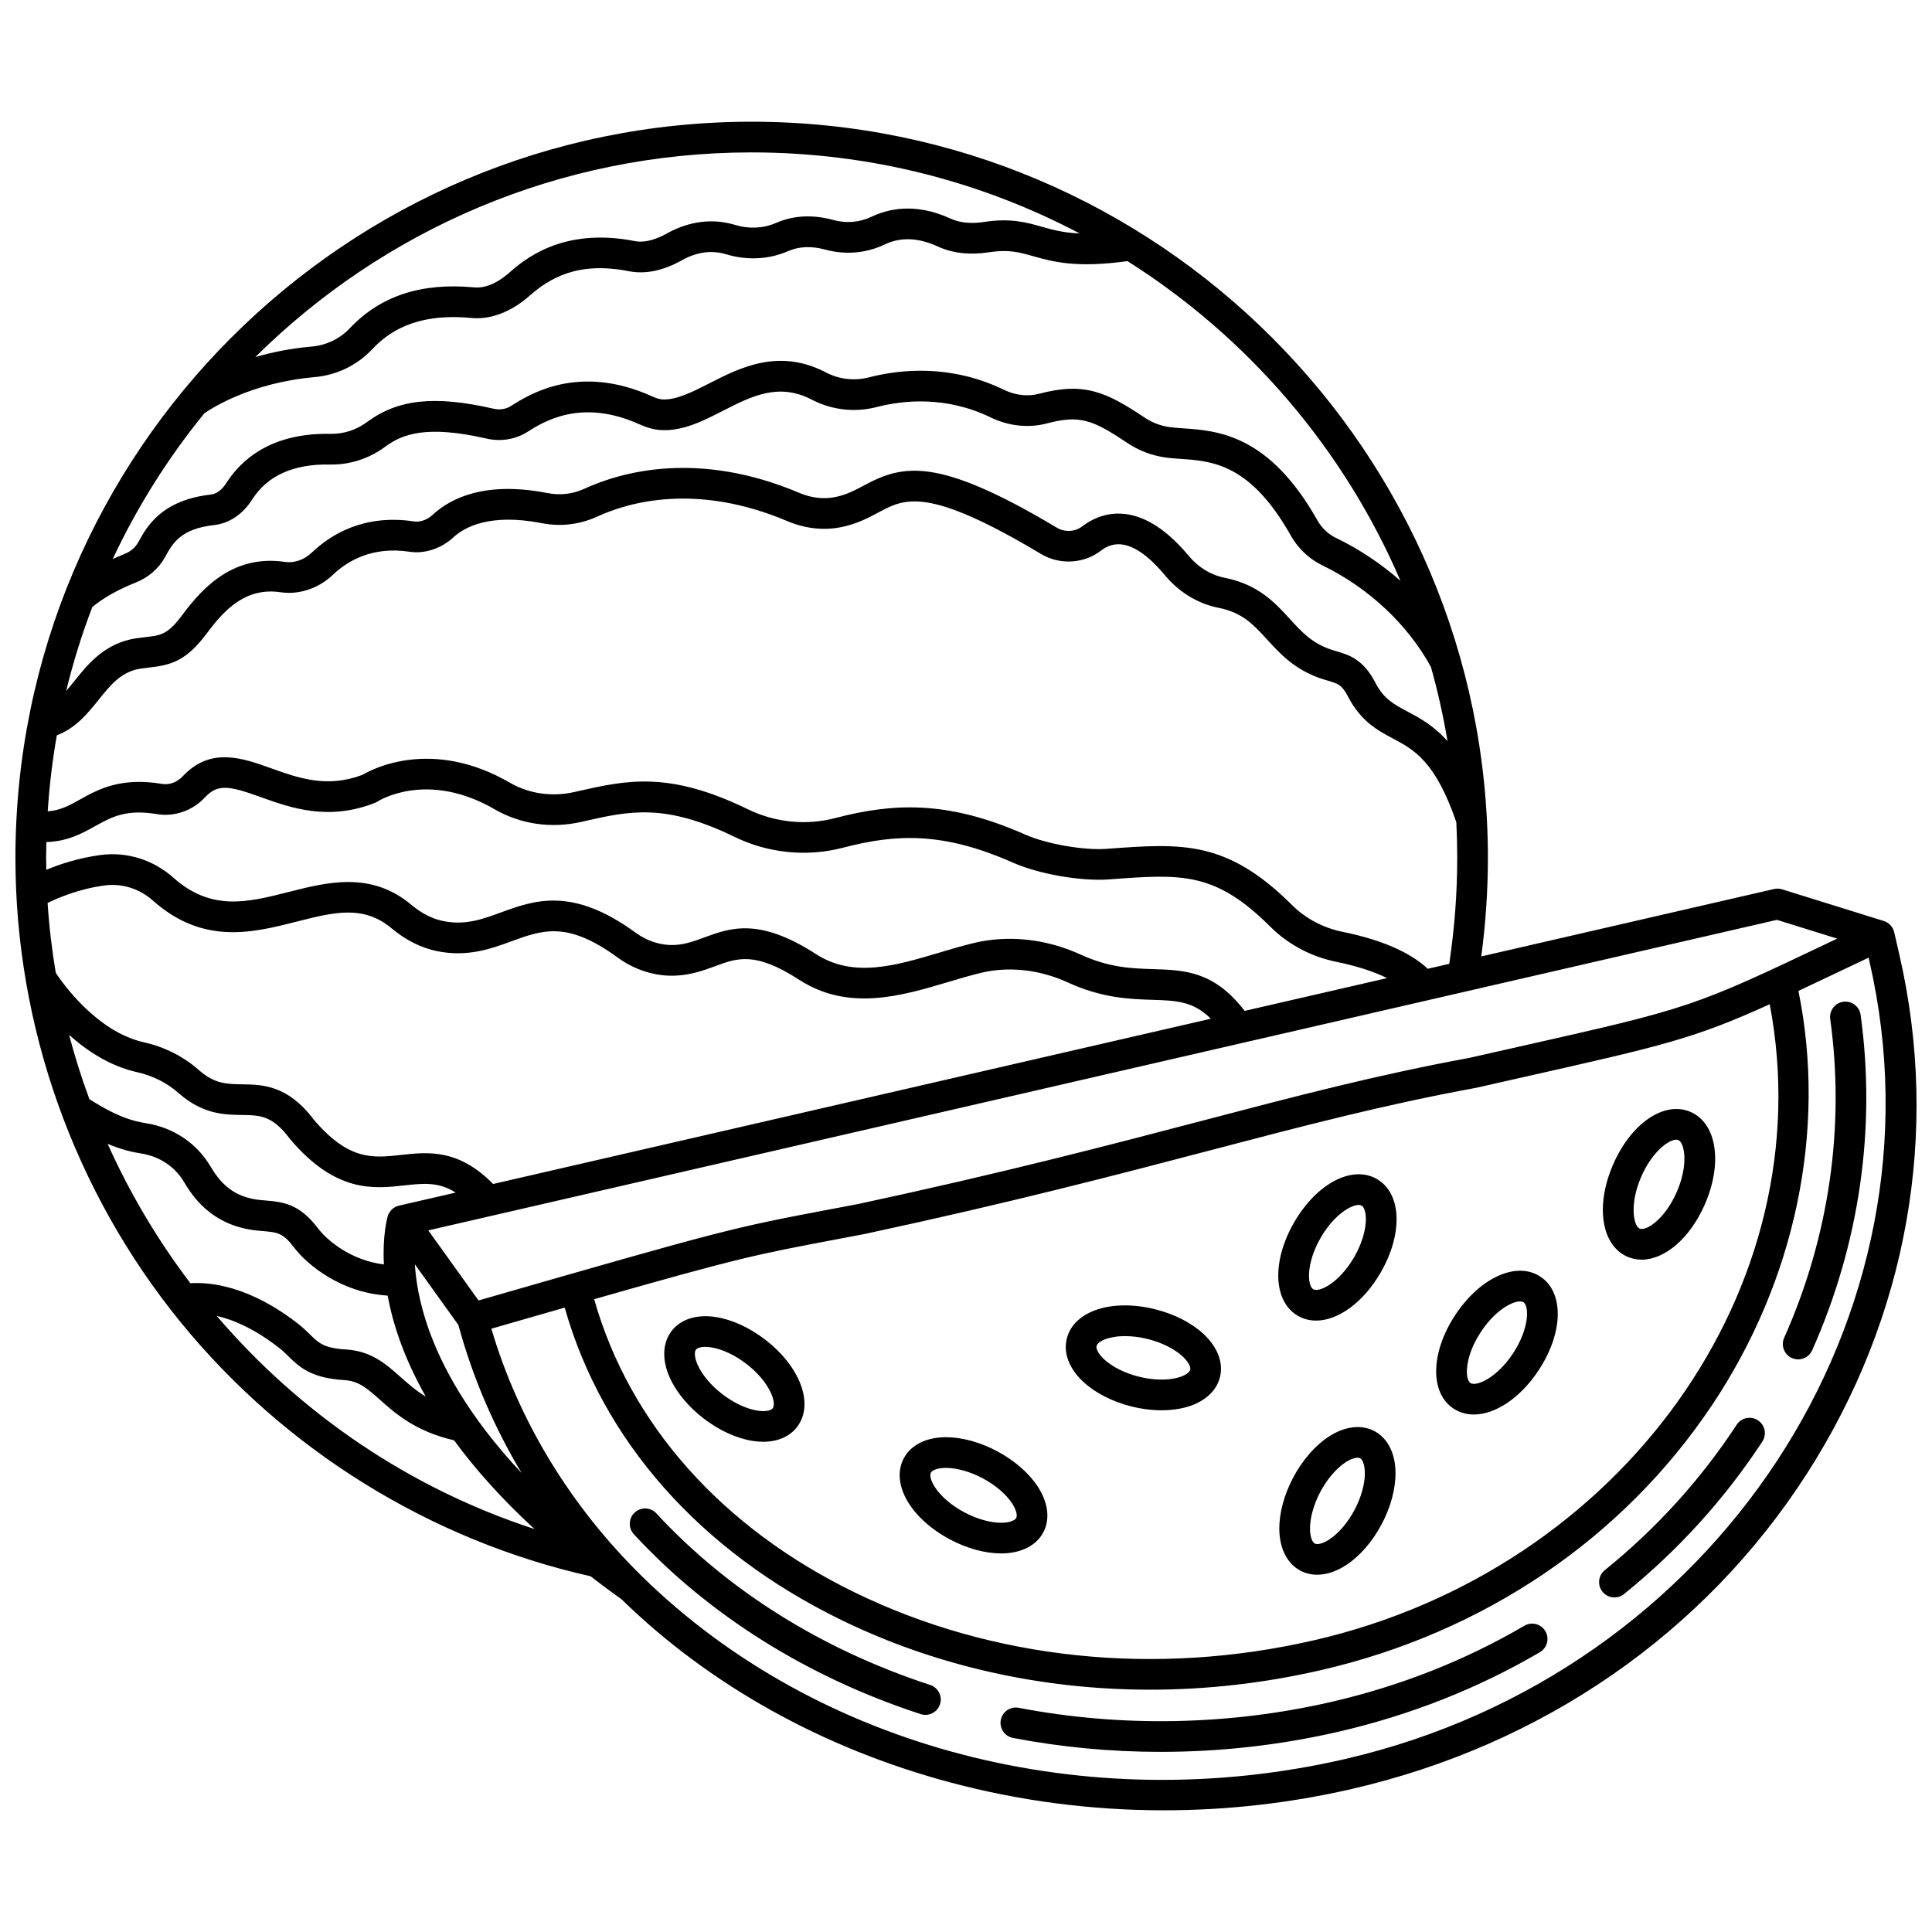 <?xml version="1.0" encoding="UTF-8"?>
<!-- Uploaded to: ICON Repo, www.svgrepo.com, Generator: ICON Repo Mixer Tools -->
<svg width="800px" height="800px" version="1.1" viewBox="144 144 512 512" xmlns="http://www.w3.org/2000/svg">
 <defs>
  <clipPath id="a">
   <path d="m148.09 176h503.81v448h-503.81z"/>
  </clipPath>
 </defs>
 <g clip-path="url(#a)">
  <path d="m645.98 391.04c-0.324-1.41-1.371-2.539-2.754-2.969l-26.957-8.391c-0.688-0.215-1.418-0.242-2.121-0.082l-77.598 17.867c1.16-8.652 1.758-17.406 1.758-26.098 0-107.58-87.523-195.11-195.11-195.11s-195.11 87.523-195.11 195.11c0 44.676 15.535 88.348 43.746 122.98 27.645 33.934 66.211 57.836 108.66 67.371 2.637 2.039 5.379 4.09 8.27 6.152 23.289 22.73 53.387 39.496 87.062 48.492 18.418 4.922 37.484 7.387 56.602 7.387 16.695 0 33.426-1.883 49.789-5.648 50.684-11.668 93.523-41.355 120.64-83.582 26.652-41.516 35.352-90.359 24.492-137.53zm-31.078-3.269 15.98 4.973c-0.293 0.141-0.598 0.285-0.887 0.422-37.59 17.883-37.59 17.883-84.059 28.352-3.84 0.863-7.996 1.801-12.512 2.824-24.496 4.512-45.754 10.086-70.367 16.543-24.703 6.481-52.699 13.824-91.508 22.164l-6.617 1.254c-27.18 5.133-28.43 5.434-94.109 24.332l-13.32-18.57zm-122.68 190.92c-41.93 9.656-85.168 5.144-121.75-12.699-35.309-17.223-59.672-44.711-69.012-77.691 38.578-11.02 42.926-11.84 64.977-16.008l6.723-1.273c39.078-8.398 67.172-15.77 91.953-22.27 24.48-6.422 45.625-11.969 69.855-16.426 0.055-0.012 0.109-0.02 0.164-0.031 4.543-1.031 8.723-1.969 12.582-2.84 37.062-8.348 45.117-10.164 65.281-19.32 14.246 74.793-38.941 149.71-120.77 168.56zm-209.99-44.32c-14.309-15.25-21.348-28.652-24.785-38.57-2.305-6.644-3.223-12.32-3.504-16.75l11.535 16.082c3.711 13.695 9.355 26.891 16.754 39.238zm60.969-349.98c31.367 0 60.949 7.777 86.938 21.484-4.356-0.184-7.266-1.004-10.117-1.809-4.035-1.141-8.207-2.32-15.219-1.246-3.465 0.531-6.469 0.23-8.926-0.902-9.238-4.25-16.488-2.598-20.938-0.465-3.098 1.484-6.672 1.789-10.07 0.855-5.481-1.504-10.609-1.242-15.246 0.785-3.305 1.441-7.125 1.629-10.766 0.523-7.566-2.297-14.055-0.027-18.168 2.277-2.207 1.238-5.469 2.594-8.496 1.992-19.344-3.805-29.539 5.141-33.379 8.508-1.781 1.562-5.32 4.125-9.133 3.769-14.047-1.32-24.848 2.227-32.996 10.848-2.621 2.773-6.18 4.484-10.023 4.824-5.668 0.5-10.672 1.539-15.004 2.793 33.805-33.508 80.297-54.238 131.54-54.238zm-145.06 69.152c2.207-1.527 12.594-8.141 29.234-9.605 5.824-0.512 11.23-3.117 15.219-7.336 4.031-4.262 11.148-9.766 26.328-8.336 5.062 0.48 10.484-1.566 15.258-5.754 5.453-4.785 12.859-9.312 26.449-6.644 4.375 0.859 9.102-0.109 14.043-2.879 3.973-2.231 7.953-2.769 11.828-1.59 5.492 1.668 11.305 1.363 16.379-0.852 2.887-1.262 6.199-1.395 9.836-0.395 5.285 1.449 10.875 0.969 15.738-1.363 4.191-2.012 8.914-1.836 14.027 0.516 3.93 1.809 8.488 2.328 13.555 1.555 5.266-0.809 7.996-0.035 11.777 1.035 5.102 1.441 11.426 3.211 24.969 1.297 31.914 20.164 57.336 49.707 72.359 84.734-5.09-4.5-10.855-8.359-17.113-11.387-2.055-0.992-3.75-2.606-4.914-4.668-12.852-22.797-26.5-23.734-35.531-24.355-1.332-0.09-2.59-0.18-3.648-0.332-2.359-0.344-4.594-1.184-6.461-2.434-10.312-6.887-16.094-9.578-28.137-6.391-2.953 0.781-6.234 0.41-9.242-1.047-13.977-6.762-27.199-5.527-35.832-3.301-3.824 0.984-7.859 0.52-11.371-1.309-12.52-6.516-22.758-1.285-30.984 2.922-4.457 2.277-8.688 4.402-12.297 4.231-0.762-0.039-1.652-0.297-2.727-0.785-19.531-8.844-32.586-0.57-37.5 2.543-1.289 0.82-2.969 1.074-4.602 0.695-15.574-3.566-25.285-2.543-33.512 3.535-2.867 2.121-6.223 3.188-9.703 3.137-15.785-0.328-23.742 6.957-27.648 13.113-1.078 1.699-2.566 2.812-3.984 2.965-13.109 1.441-17.047 8.57-19.16 12.398l-0.148 0.266c-0.762 1.371-2.062 2.477-3.668 3.109-1.102 0.434-2.121 0.875-3.086 1.316 6.516-13.883 14.691-26.836 24.27-38.605zm-29.699 51.371c1.094-0.957 4.727-3.848 11.5-6.523 3.352-1.324 6.117-3.711 7.789-6.727l0.152-0.277c1.883-3.406 4.016-7.269 12.934-8.25 3.906-0.43 7.535-2.867 9.961-6.691 4.055-6.391 10.969-9.527 20.625-9.34 5.266 0.098 10.371-1.531 14.695-4.727 4.453-3.289 10.793-5.828 26.867-2.144 3.734 0.855 7.66 0.215 10.766-1.754 4.269-2.703 14.266-9.039 29.797-2.004 2.012 0.91 3.856 1.398 5.641 1.496 5.82 0.32 11.215-2.441 16.438-5.113 7.574-3.871 14.73-7.527 23.531-2.949 5.297 2.758 11.387 3.457 17.156 1.969 7.312-1.887 18.504-2.941 30.258 2.746 4.758 2.301 10.031 2.863 14.863 1.59 8.801-2.324 12.145-0.988 21.543 5.293 2.867 1.918 6.258 3.199 9.809 3.715 1.363 0.199 2.769 0.293 4.258 0.398 8.156 0.562 18.309 1.258 29.008 20.234 1.977 3.508 4.898 6.273 8.453 7.992 12.184 5.894 22.633 15.699 28.738 26.93 1.805 6.41 3.266 12.965 4.383 19.637-3.695-4.172-7.363-6.125-10.621-7.856-3.644-1.938-6.281-3.336-8.535-7.703-3.199-6.195-7.098-7.34-10.23-8.258-0.539-0.16-1.098-0.32-1.68-0.523-4.93-1.707-7.621-4.656-10.738-8.07-3.902-4.273-8.324-9.117-17.277-10.895-3.613-0.715-6.981-2.769-9.484-5.781-13.551-16.305-24.242-10.918-28.215-7.852-1.922 1.488-4.644 1.629-6.777 0.355-31.648-18.914-40.762-16.715-51.055-11.203-2.441 1.305-4.746 2.539-7.824 3.129-2.992 0.574-6.211 0.188-9.305-1.125-26.859-11.387-47.215-5.59-56.961-1.121-3.074 1.41-6.445 1.812-9.742 1.168-16.559-3.25-25.707 1.32-30.469 5.719-1.473 1.367-3.332 2.035-4.977 1.785-13.16-1.992-21.992 3.394-27.086 8.258-2 1.91-4.644 2.836-7.059 2.477-13.477-1.992-21.633 6.457-27.246 14.039-3.859 5.211-5.695 5.422-9.719 5.879-0.793 0.09-1.617 0.188-2.496 0.316-8.297 1.246-12.746 6.785-16.324 11.238-0.805 1-1.539 1.906-2.25 2.715 1.848-7.59 4.16-14.996 6.906-22.191zm-9.379 33.945c5.031-1.891 8.211-5.836 11.059-9.383 3.238-4.031 6.035-7.516 11.191-8.289 0.777-0.117 1.512-0.199 2.211-0.281 5.656-0.645 9.781-1.629 15.328-9.117 4.758-6.426 10.418-12.188 19.523-10.836 4.879 0.719 10.062-1.012 13.859-4.637 3.781-3.606 10.359-7.594 20.262-6.102 4.055 0.617 8.434-0.828 11.707-3.852 2.766-2.559 9.48-6.434 23.387-3.715 4.977 0.977 10.059 0.371 14.695-1.754 8.527-3.91 26.414-8.949 50.398 1.219 4.582 1.941 9.426 2.508 14.012 1.625 4.297-0.824 7.394-2.484 10.129-3.949 6.969-3.731 12.988-6.953 43.051 11.016 4.981 2.977 11.379 2.613 15.922-0.902 4.644-3.594 10.355-1.363 16.988 6.617 3.691 4.441 8.719 7.481 14.152 8.559 6.328 1.254 9.211 4.41 12.855 8.402 3.375 3.695 7.203 7.887 14.082 10.27 0.711 0.246 1.391 0.445 2.055 0.641 2.613 0.766 3.691 1.082 5.297 4.188 3.422 6.621 7.949 9.027 11.945 11.152 5.519 2.934 11.223 5.973 16.773 22.172 0.152 3.137 0.234 6.293 0.234 9.465 0 9.352-0.715 18.773-2.113 28.055l-5.695 1.312c-4.707-4.402-12.285-7.691-22.578-9.793-5.156-1.055-9.793-3.512-13.41-7.113-17.316-17.234-29.199-16.352-48.891-14.895l-0.188 0.016c-6.09 0.453-15.98-1.281-21.629-3.785-20.633-9.145-35.051-8.359-50.352-4.363-7.699 2.008-15.922 1.172-23.16-2.352-20.98-10.215-32.156-7.68-45.098-4.75l-0.859 0.195c-5.938 1.34-11.984 0.469-17.039-2.453-20.57-11.902-36.285-3.769-39.098-2.109-9.43 3.574-16.953 0.871-24.234-1.738-7.523-2.699-16.055-5.762-23.418 2.137-1.473 1.582-3.519 2.332-5.477 2.008-11.035-1.832-16.953 1.469-21.711 4.121-2.84 1.582-5.234 2.914-8.586 3.152 0.449-6.828 1.254-13.551 2.418-20.152zm-2.836 32.508c0-1.41 0.023-2.812 0.055-4.215 5.633-0.164 9.453-2.281 12.906-4.199 4.402-2.449 8.199-4.566 16.43-3.203 4.648 0.77 9.414-0.906 12.746-4.484 3.41-3.656 6.57-2.957 14.73-0.027 7.949 2.852 17.844 6.402 30.266 1.531 0.242-0.098 0.504-0.23 0.723-0.371 0.535-0.34 13.262-8.199 31.012 2.074 6.828 3.953 14.965 5.141 22.902 3.348l0.863-0.195c11.918-2.699 21.332-4.832 39.742 4.129 8.98 4.371 19.199 5.402 28.77 2.906 14.043-3.664 26.473-4.285 45.008 3.93 6.883 3.051 18.098 5.012 25.523 4.461l0.188-0.016c19.137-1.418 27.871-2.066 42.555 12.547 4.746 4.723 10.801 7.945 17.516 9.316 5.356 1.094 9.906 2.566 13.426 4.312l-37.738 8.688c-8.113-10.562-15.945-10.809-24.203-11.066-5.723-0.18-11.641-0.363-19.254-3.852-9.156-4.199-19.262-5.277-28.449-3.043-3 0.73-6.051 1.641-9.004 2.519-11.719 3.492-22.789 6.789-32.711 0.379-15.09-9.754-22.77-6.918-29.547-4.41-2.648 0.98-5.148 1.902-8.117 2.012-3.453 0.125-7.059-1.031-10.105-3.258-16.805-12.27-26.844-8.605-35.707-5.371-5.102 1.863-9.508 3.469-15.363 2.269-2.859-0.586-5.699-2.047-8.441-4.34-10.641-8.891-22.16-5.965-32.32-3.387-11.047 2.805-20.586 5.223-30.695-3.769-5.281-4.699-12.227-6.887-19.086-6.019-5.856 0.746-10.941 2.438-14.582 3.953-0.016-1.043-0.035-2.094-0.035-3.148zm0.391 11.922c2.863-1.402 8.508-3.793 15.254-4.652 4.519-0.574 9.129 0.891 12.656 4.027 13.336 11.863 26.488 8.523 38.098 5.574 9.863-2.504 17.656-4.481 25.109 1.742 3.785 3.164 7.828 5.203 12.02 6.066 8.109 1.668 14.316-0.598 19.789-2.598 8.285-3.023 14.824-5.414 28.125 4.297 4.516 3.297 9.898 5.016 15.195 4.816 4.269-0.156 7.652-1.406 10.641-2.508 5.945-2.199 10.645-3.934 22.316 3.613 13.07 8.438 27.082 4.266 39.445 0.582 2.984-0.891 5.805-1.727 8.605-2.41 7.418-1.809 15.637-0.91 23.141 2.535 9.105 4.172 16.469 4.402 22.387 4.59 6.394 0.199 10.793 0.359 15.492 5.008l-190.21 43.797c-9.207-9.383-17.297-8.488-24.473-7.691-7.379 0.82-13.758 1.527-23.016-9.32-6.949-9.223-13.625-9.324-18.992-9.402-4.109-0.062-7.356-0.109-11.523-3.797-4.051-3.586-9.082-6.121-14.551-7.344-12.406-2.762-21.508-15.613-23.336-18.375-1.035-6.109-1.766-12.297-2.172-18.551zm5.691 34.957c4.734 4.246 10.855 8.301 18.043 9.902 4.129 0.918 7.906 2.82 10.934 5.496 6.422 5.68 12.168 5.769 16.789 5.836 4.875 0.07 8.098 0.121 12.684 6.25 0.051 0.066 0.105 0.133 0.156 0.195 12.102 14.238 22.129 13.121 30.188 12.227 5.066-0.562 9.113-0.992 13.664 1.895l-15.031 3.461c-1.438 0.332-2.582 1.414-2.992 2.828-0.168 0.582-1.402 5.172-1.004 12.758-8.77-1.078-15.07-6.414-17.402-9.492-5.07-6.688-9.32-7.059-14.242-7.484l-0.941-0.082c-7.496-0.688-10.887-4.746-13.438-9.023-3.598-6.043-9.734-10.168-16.844-11.316-3.484-0.562-7.539-1.547-15.184-6.41-2.059-5.578-3.859-11.262-5.379-17.039zm32.148 65.828c-8.664-11.418-16.039-23.816-21.934-36.953 3.766 1.609 6.586 2.199 9.051 2.598 4.727 0.766 8.797 3.484 11.16 7.453 1.922 3.227 7.027 11.801 19.68 12.961l0.98 0.086c4.172 0.363 5.574 0.484 8.465 4.297 3.519 4.641 12.449 12.062 24.871 12.836 1.367 7.422 4.297 16.5 10.102 26.754-2.668-1.613-4.731-3.445-6.758-5.246-3.781-3.363-7.691-6.84-14.383-7.231-5.852-0.34-7.258-1.727-9.59-4.023-0.82-0.809-1.746-1.719-2.91-2.637-13.18-10.363-23.785-11.234-28.734-10.895zm6.973 8.652c4.219 0.965 9.949 3.297 16.734 8.629 0.805 0.633 1.496 1.312 2.227 2.035 2.773 2.734 5.918 5.828 14.82 6.348 3.871 0.227 6.09 2.199 9.453 5.188 4.231 3.766 9.473 8.406 19.68 10.777 5.438 7.434 12.402 15.32 21.293 23.504-33.242-10.82-62.176-30.723-84.207-56.48zm298.97 117.45c-68.336 15.738-139.66-2.789-186.17-48.34-19.031-18.645-32.801-41.297-40.016-65.719 7.234-2.082 13.672-3.934 19.438-5.586 9.977 35.227 35.84 64.508 73.262 82.762 25.105 12.246 53.176 18.492 81.875 18.492 15.027 0 30.23-1.715 45.262-5.176 43.199-9.949 79.996-34.871 103.62-70.184 22.168-33.141 30.445-72.973 22.93-109.82 3.797-1.785 8.035-3.797 12.887-6.106 1.809-0.859 3.715-1.766 5.703-2.711l0.234 1.012c21.625 93.922-40.742 188.74-139.03 211.37zm136.68-197.23c4.148 29.977-0.285 60.715-12.832 88.891-0.672 1.512-2.16 2.414-3.715 2.414-0.555 0-1.113-0.113-1.652-0.352-2.051-0.914-2.973-3.316-2.059-5.367 11.926-26.789 16.148-55.996 12.207-84.469-0.309-2.223 1.246-4.277 3.469-4.582 2.227-0.316 4.273 1.242 4.582 3.465zm-26.039 113.08c-9.984 15.234-22.312 28.828-36.645 40.41-0.754 0.609-1.656 0.902-2.551 0.902-1.188 0-2.363-0.516-3.164-1.512-1.41-1.746-1.141-4.305 0.609-5.715 13.672-11.047 25.434-24.016 34.953-38.543 1.23-1.879 3.75-2.402 5.629-1.172 1.875 1.234 2.398 3.754 1.168 5.629zm-57.5 50.262c1.133 1.938 0.484 4.426-1.453 5.562-16.41 9.609-34.398 16.703-53.461 21.098-15.387 3.543-31.25 5.316-47.074 5.316-13.168 0-26.305-1.23-39.109-3.695-2.207-0.422-3.648-2.555-3.223-4.758 0.422-2.203 2.555-3.652 4.758-3.223 27.094 5.215 55.734 4.676 82.824-1.562 18.262-4.203 35.48-10.996 51.176-20.188 1.938-1.141 4.426-0.488 5.562 1.449zm-160.43 19.371c-0.559 1.715-2.152 2.805-3.863 2.805-0.418 0-0.844-0.062-1.262-0.203-29.969-9.781-56.25-26.27-76.008-47.684-1.523-1.648-1.418-4.223 0.23-5.742 1.652-1.523 4.223-1.418 5.742 0.23 18.816 20.391 43.906 36.113 72.555 45.465 2.137 0.699 3.305 2.992 2.606 5.129zm115.14-72.391c-3.492-1.855-7.938-1.305-12.203 1.512-3.582 2.367-6.894 6.188-9.32 10.754-2.426 4.57-3.738 9.449-3.695 13.746 0.055 5.109 2.09 9.102 5.578 10.957 1.359 0.723 2.867 1.082 4.453 1.082 2.477 0 5.148-0.875 7.75-2.594 3.586-2.367 6.894-6.188 9.32-10.754 2.426-4.57 3.738-9.449 3.695-13.746-0.051-5.109-2.086-9.105-5.578-10.957zm-5.293 20.887c-1.773 3.34-4.188 6.176-6.621 7.785-1.852 1.223-3.297 1.441-3.906 1.117-0.566-0.301-1.238-1.496-1.262-3.863-0.031-2.918 0.969-6.504 2.742-9.844 1.773-3.34 4.188-6.176 6.621-7.785 1.355-0.895 2.492-1.25 3.242-1.25 0.273 0 0.5 0.047 0.664 0.137 0.566 0.301 1.238 1.496 1.262 3.863 0.031 2.914-0.965 6.5-2.742 9.84zm-94.738-15.582c-4.492-2.387-9.285-3.695-13.527-3.695h-0.215c-5.109 0.055-9.102 2.086-10.957 5.578-3.543 6.672 1.727 15.926 12.266 21.523 4.492 2.387 9.285 3.695 13.527 3.695h0.215c5.109-0.055 9.105-2.086 10.957-5.578 1.855-3.492 1.301-7.938-1.512-12.203-2.367-3.586-6.184-6.894-10.754-9.32zm5.09 17.707c-0.301 0.566-1.496 1.238-3.863 1.266h-0.133c-2.894 0-6.422-0.996-9.715-2.742-7.012-3.727-9.75-8.938-8.902-10.531 0.324-0.613 1.645-1.242 3.863-1.262h0.133c2.894 0 6.422 0.996 9.715 2.742 3.34 1.773 6.176 4.188 7.785 6.621 1.223 1.852 1.441 3.293 1.117 3.906zm-66.66-47.363c-4.109-3.141-8.711-5.231-12.957-5.891-5.055-0.781-9.324 0.57-11.719 3.715-2.398 3.141-2.586 7.617-0.504 12.285 1.75 3.922 4.977 7.812 9.086 10.953s8.711 5.231 12.957 5.891c0.938 0.145 1.848 0.215 2.727 0.215 3.844 0 7.043-1.371 8.996-3.93 4.586-6.004 0.895-15.996-8.586-23.238zm2.125 18.305c-0.422 0.551-1.824 0.957-4.019 0.613-2.883-0.445-6.258-2.019-9.266-4.316-3.004-2.297-5.41-5.141-6.598-7.805-0.902-2.023-0.883-3.488-0.461-4.039 0.312-0.41 1.176-0.738 2.5-0.738 0.453 0 0.957 0.039 1.516 0.125 2.883 0.445 6.258 2.019 9.266 4.316 6.312 4.82 8.16 10.406 7.062 11.844zm114.15-19.727c-3.152-2.918-7.652-5.223-12.664-6.492-11.57-2.926-21.691 0.391-23.543 7.715-0.969 3.832 0.625 8.02 4.375 11.492 3.152 2.918 7.652 5.223 12.664 6.492 2.734 0.691 5.481 1.039 8.09 1.039 2.172 0 4.25-0.242 6.141-0.727 4.949-1.27 8.344-4.195 9.312-8.027 0.969-3.836-0.629-8.023-4.375-11.492zm-3.508 9.496c-0.168 0.672-1.301 1.598-3.449 2.148-2.828 0.723-6.551 0.609-10.215-0.32-3.668-0.926-6.996-2.598-9.137-4.578-1.629-1.508-2.184-2.859-2.016-3.531 0.316-1.242 3.191-2.625 7.586-2.625 1.797 0 3.848 0.23 6.082 0.797 3.668 0.93 6.996 2.598 9.137 4.578 1.734 1.613 2.168 2.91 2.012 3.531zm70.215-14.457c-6.551 9.973-6.727 20.625-0.414 24.77 1.605 1.055 3.426 1.555 5.363 1.555 5.68 0 12.32-4.336 17.207-11.773 6.551-9.973 6.731-20.625 0.414-24.773-6.316-4.137-16.02 0.254-22.57 10.223zm18.105-3.422c1.508 0.992 1.613 6.875-2.746 13.516-4.359 6.637-9.801 8.883-11.312 7.887-1.508-0.992-1.613-6.875 2.746-13.512 4.363-6.641 9.805-8.879 11.312-7.891zm-38.84-32.656c-6.543-3.777-15.977 1.164-21.945 11.5-5.965 10.332-5.531 20.977 1.012 24.754 1.48 0.855 3.109 1.262 4.812 1.262 5.82 0 12.512-4.769 17.129-12.762 5.969-10.332 5.535-20.977-1.008-24.754zm-6.027 20.691c-3.973 6.879-9.277 9.426-10.84 8.523-1.562-0.902-2.008-6.773 1.965-13.648 3.973-6.879 9.277-9.422 10.84-8.523 1.562 0.902 2.004 6.769-1.965 13.648zm72.406-0.105c1.215 0.531 2.484 0.785 3.781 0.785 6.109 0 12.805-5.641 16.746-14.66 4.777-10.934 3.156-21.461-3.766-24.488-6.926-3.027-15.746 2.941-20.523 13.875-4.781 10.938-3.16 21.465 3.762 24.488zm3.684-21.23c3.18-7.277 8.156-10.406 9.82-9.68 1.656 0.723 2.75 6.504-0.43 13.785-3.18 7.277-8.168 10.41-9.82 9.68-1.656-0.727-2.746-6.508 0.43-13.785z"/>
 </g>
</svg>